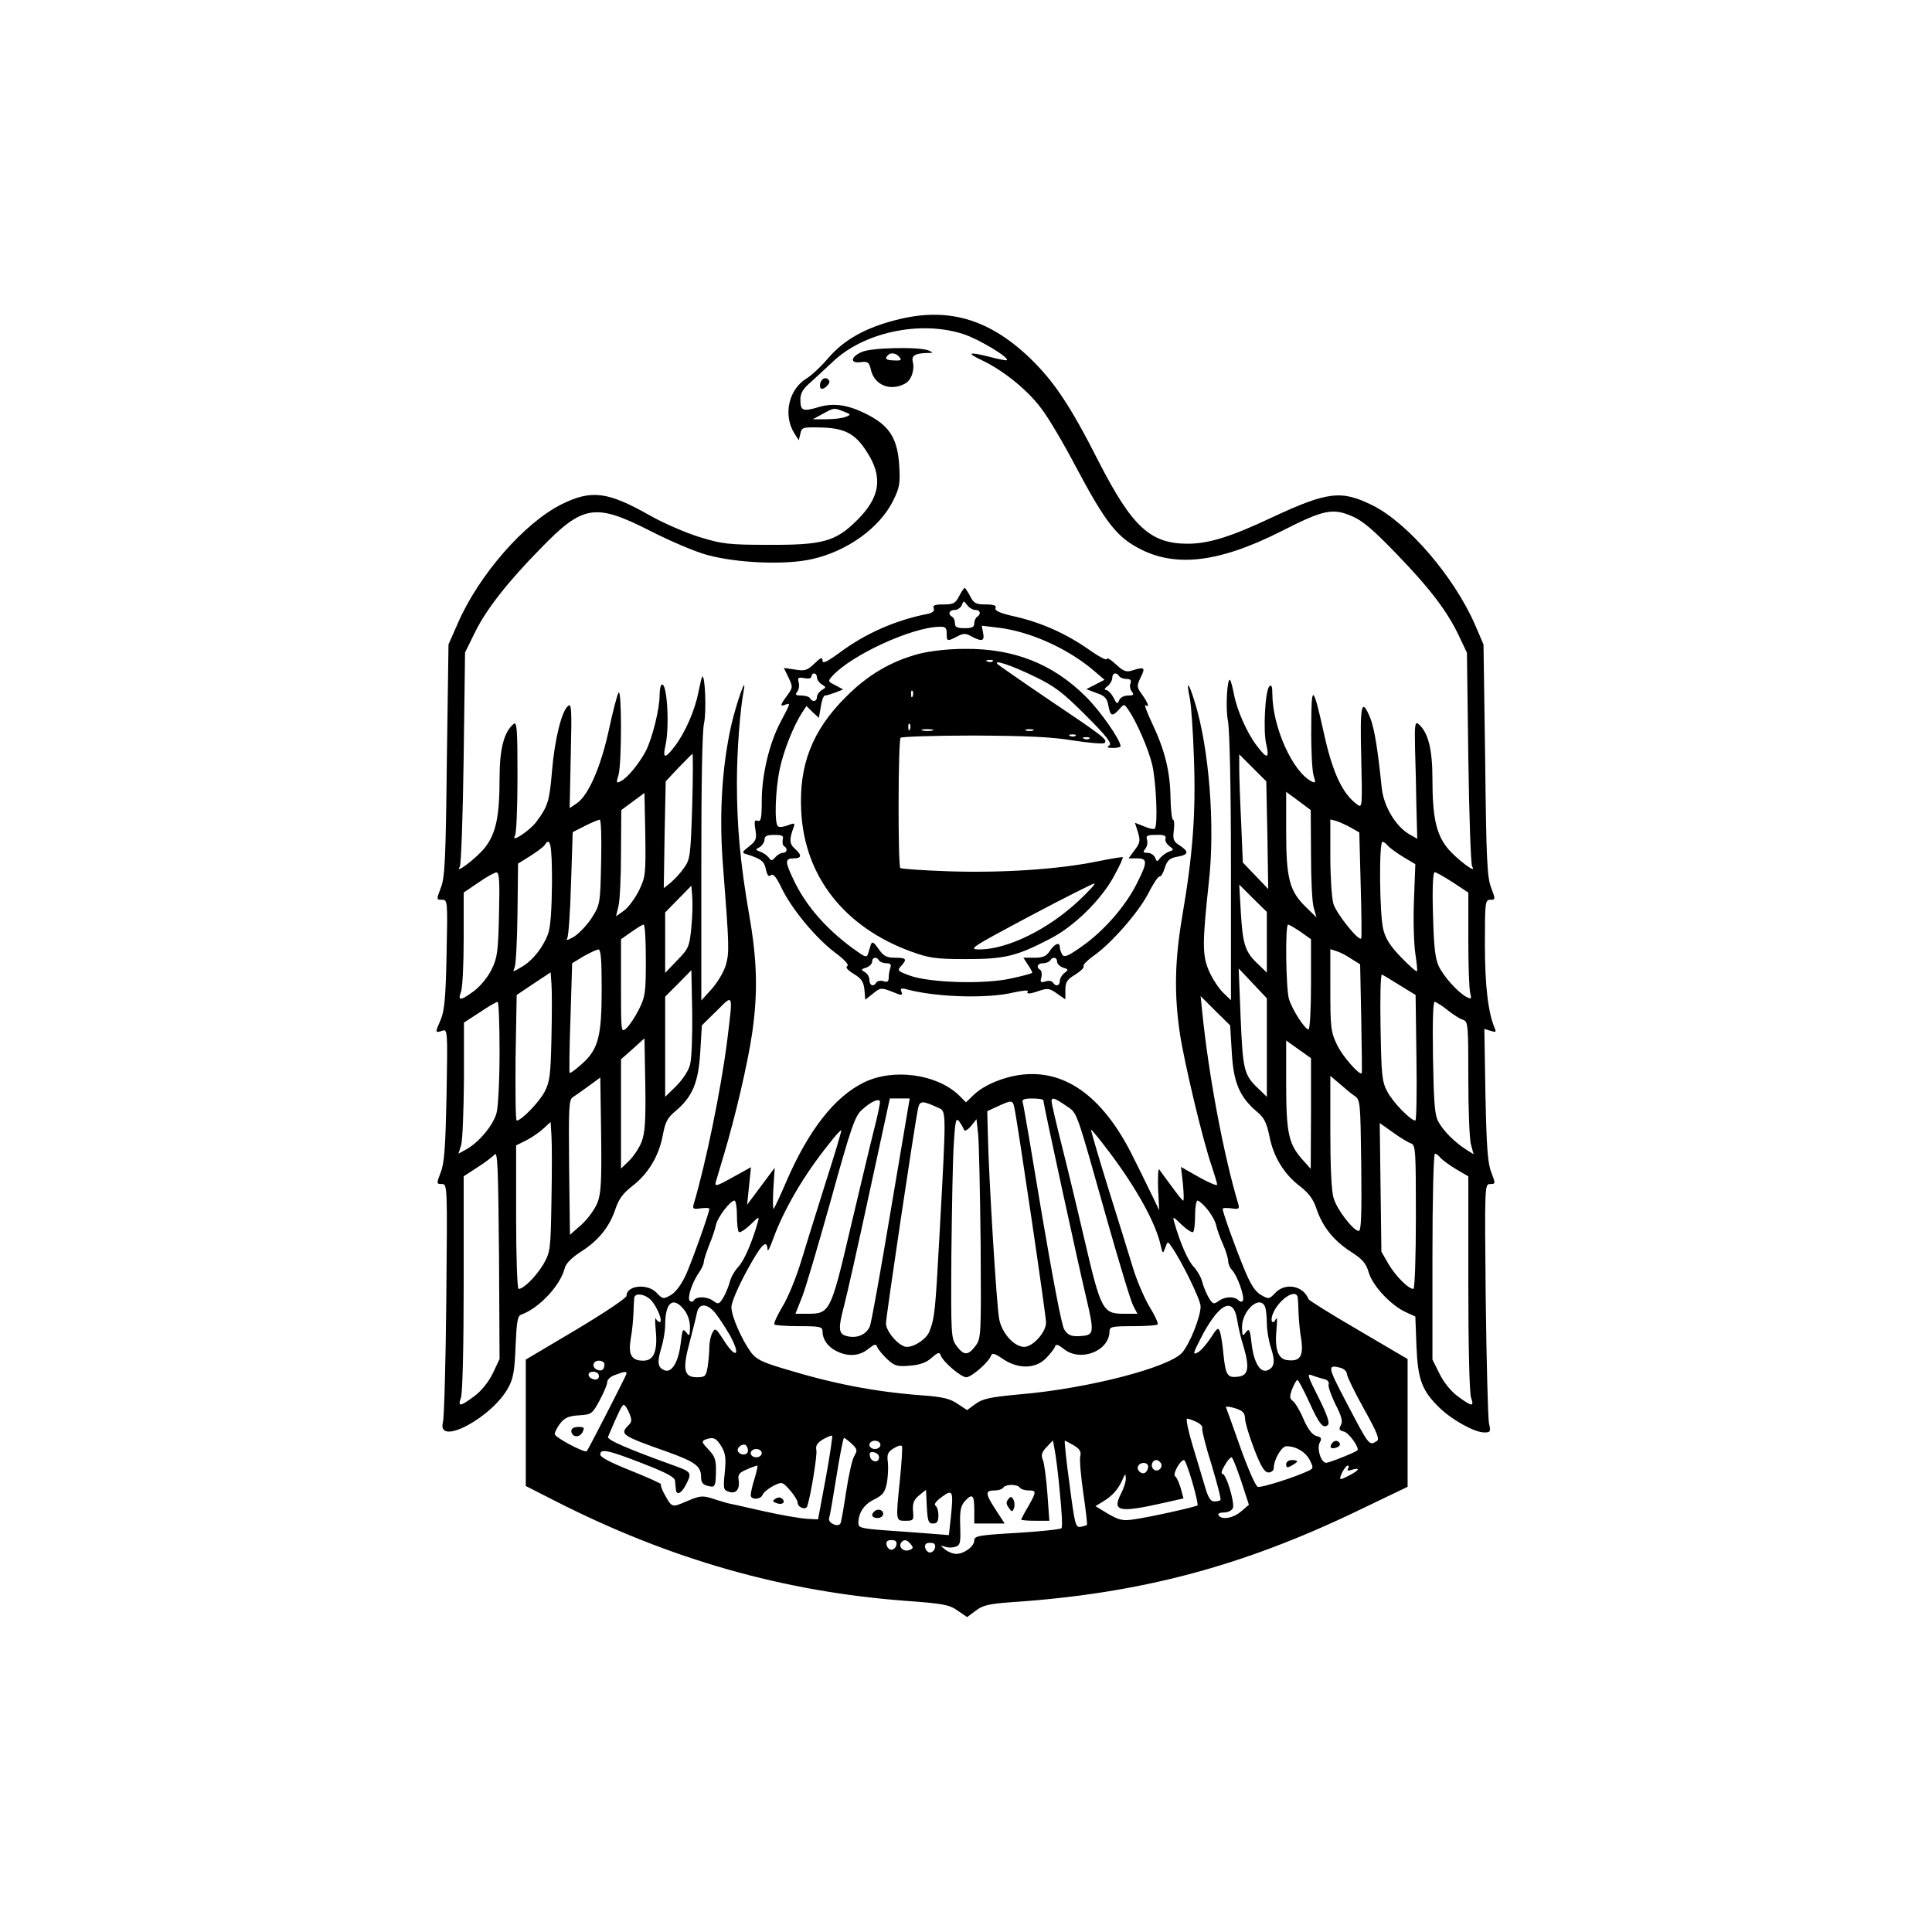 <?xml version="1.0" standalone="no"?>
<!DOCTYPE svg PUBLIC "-//W3C//DTD SVG 20010904//EN"
 "http://www.w3.org/TR/2001/REC-SVG-20010904/DTD/svg10.dtd">
<svg version="1.0" xmlns="http://www.w3.org/2000/svg"
 width="700pt" height="700pt" viewBox="0 0 700 700"
 preserveAspectRatio="xMidYMid meet">
<g transform="translate(0,700) scale(0.1,-0.1)"
fill="#000000" stroke="none">
<path d="M3244 5840 c-109 -28 -185 -71 -241 -135 -26 -31 -63 -66 -82 -77
-64 -40 -84 -132 -43 -198 l16 -25 6 24 c5 23 9 24 79 22 89 -3 126 -26 172
-105 47 -83 34 -152 -46 -231 -77 -77 -124 -90 -320 -89 -144 0 -169 3 -250
28 -49 15 -133 51 -185 81 -149 84 -208 91 -315 38 -135 -67 -301 -257 -377
-433 l-33 -75 -6 -420 c-4 -358 -7 -426 -22 -462 -16 -42 -16 -43 4 -43 21 0
21 -3 17 -197 -3 -158 -8 -206 -21 -237 -21 -48 -21 -49 4 -41 21 7 21 7 17
-232 -4 -189 -8 -247 -21 -280 -16 -42 -16 -43 4 -43 20 0 20 -4 16 -418 -2
-229 -8 -429 -12 -444 -25 -93 181 17 238 127 17 31 22 63 25 148 4 89 7 110
21 114 65 24 141 105 157 168 4 17 25 38 59 60 63 40 103 89 125 155 12 36 28
57 60 82 58 44 97 109 111 183 9 49 17 65 45 88 62 52 84 102 91 213 l6 99 54
53 c61 61 59 66 38 -106 -22 -176 -78 -449 -122 -596 -4 -16 -1 -18 26 -14 17
2 31 2 31 -2 0 -14 -60 -182 -84 -237 -17 -37 -37 -64 -55 -75 -28 -16 -30
-15 -52 8 -33 35 -109 27 -109 -11 0 -8 -81 -62 -183 -123 l-182 -108 0 -229
0 -229 110 -56 c413 -210 825 -327 1265 -360 137 -10 159 -14 189 -35 l35 -24
31 23 c26 20 48 25 130 31 466 31 837 130 1258 333 l177 85 0 232 0 231 -177
104 c-98 57 -180 108 -182 113 -19 49 -84 61 -120 23 -22 -23 -24 -24 -52 -8
-21 12 -38 38 -60 92 -31 74 -79 207 -79 220 0 4 14 4 31 2 27 -4 30 -2 26 14
-53 176 -108 467 -131 697 l-6 58 53 -53 54 -53 6 -98 c6 -109 28 -161 90
-214 27 -22 36 -40 46 -88 14 -75 53 -139 111 -183 32 -25 48 -46 60 -82 22
-65 62 -115 124 -155 42 -27 55 -41 65 -75 14 -48 78 -117 132 -143 l37 -17 4
-107 c5 -123 20 -162 85 -225 46 -44 126 -88 161 -88 22 0 24 3 17 32 -4 18
-9 221 -12 451 -4 413 -4 417 16 417 20 0 20 1 4 43 -13 33 -17 91 -21 280
l-4 239 23 -7 c19 -6 21 -5 14 11 -23 55 -35 152 -35 302 0 154 1 162 20 162
18 0 19 1 3 43 -15 36 -18 104 -22 462 l-6 420 -31 72 c-75 172 -241 366 -369
431 -114 57 -163 52 -365 -42 -150 -71 -231 -96 -307 -96 -135 0 -201 61 -322
297 -105 207 -164 294 -253 379 -149 141 -299 183 -484 134z m248 -51 c55 -18
166 -85 156 -94 -1 -2 -28 3 -58 11 -79 20 -92 17 -35 -10 79 -37 167 -108
217 -175 26 -33 83 -130 127 -214 99 -186 141 -243 210 -284 137 -82 299 -66
533 52 153 78 186 85 256 55 40 -17 78 -50 162 -137 122 -126 186 -211 227
-299 l28 -59 5 -380 c3 -212 9 -386 14 -395 21 -31 -60 30 -91 69 -40 51 -53
113 -53 249 0 109 -16 170 -51 199 -12 10 -14 -4 -12 -90 2 -56 4 -152 5 -214
l3 -112 -30 17 c-49 29 -93 103 -99 170 -14 137 -26 211 -41 250 -32 78 -38
51 -33 -142 4 -176 4 -184 -13 -172 -54 38 -91 115 -123 263 -39 175 -45 177
-45 18 -1 -77 3 -155 8 -173 9 -29 8 -31 -9 -22 -68 37 -139 196 -140 315 0
28 -3 36 -11 28 -15 -15 -23 -160 -11 -210 12 -52 3 -54 -32 -8 -37 47 -74
131 -85 189 -5 26 -11 49 -14 52 -11 11 -17 -105 -8 -147 6 -27 11 -235 11
-528 l0 -485 -29 28 c-16 16 -39 51 -51 79 -24 56 -24 100 0 322 23 203 1 484
-51 651 -23 75 -32 81 -18 14 5 -25 12 -124 15 -220 7 -196 -4 -345 -42 -567
-28 -164 -30 -285 -9 -428 17 -110 83 -387 115 -479 11 -33 20 -63 20 -68 0
-6 -30 7 -66 27 l-65 37 7 -61 c3 -34 4 -61 1 -61 -3 0 -22 24 -43 53 -21 28
-41 56 -44 60 -4 4 -5 -27 -4 -70 l4 -78 -24 50 c-14 28 -43 89 -67 136 -105
217 -241 321 -399 306 -67 -6 -144 -37 -182 -74 l-28 -27 -27 27 c-81 76 -237
97 -343 45 -106 -52 -200 -172 -281 -359 -22 -52 -43 -96 -46 -99 -3 -3 -3 30
-1 72 l5 77 -50 -67 -50 -67 7 68 7 68 -67 -37 c-55 -31 -65 -34 -61 -18 3 10
17 57 31 104 40 134 85 326 101 435 21 144 19 262 -10 427 -33 191 -45 323
-45 482 0 115 11 261 25 336 11 61 -28 -51 -46 -130 -34 -154 -44 -329 -29
-512 22 -285 23 -308 10 -354 -7 -25 -30 -63 -51 -87 l-38 -42 0 480 c0 301 3
497 10 525 9 40 4 178 -7 168 -2 -3 -8 -29 -14 -58 -12 -63 -48 -146 -86 -195
-34 -45 -44 -44 -33 3 15 66 7 222 -12 222 -5 0 -9 -17 -9 -37 0 -52 -26 -155
-49 -202 -24 -46 -66 -98 -91 -111 -17 -9 -18 -7 -9 22 12 42 12 319 0 298 -5
-8 -21 -69 -35 -135 -29 -133 -73 -234 -114 -264 l-28 -19 4 191 c4 169 3 190
-10 179 -23 -19 -48 -119 -58 -236 -9 -109 -15 -128 -57 -184 -24 -32 -95 -79
-77 -50 5 7 9 104 9 215 0 172 -2 200 -14 190 -35 -29 -51 -90 -51 -199 0
-136 -13 -198 -53 -249 -31 -39 -112 -100 -91 -69 5 9 11 183 14 396 l5 380
37 75 c40 81 117 180 237 302 153 158 197 165 396 64 72 -37 164 -76 205 -87
106 -30 284 -38 381 -16 128 28 247 114 295 212 24 48 26 63 22 129 -6 92 -33
138 -104 177 -75 41 -130 50 -188 33 -57 -17 -66 -14 -66 27 0 23 9 39 36 62
19 17 54 50 78 72 112 110 321 155 478 103z m-435 -280 c26 -10 27 -12 8 -19
-11 -5 -42 -9 -70 -9 l-50 0 35 19 c42 23 41 23 77 9z m-549 -1430 c-6 -180
-7 -192 -30 -224 -13 -19 -35 -42 -48 -53 l-25 -20 3 194 4 193 46 49 c26 27
49 50 51 51 2 0 2 -85 -1 -190z m2084 -105 l3 -195 -46 48 -46 48 -6 145 c-4
80 -7 168 -7 196 l0 51 49 -49 49 -49 4 -195z m-2277 -201 c-15 -29 -39 -62
-55 -73 l-28 -20 9 38 c5 20 9 107 9 192 l1 155 42 31 42 31 3 -150 c2 -145 1
-153 -23 -204z m2435 132 c0 -88 4 -176 10 -194 l10 -35 -40 39 c-58 57 -70
103 -70 272 l0 144 45 -33 44 -33 1 -160z m-2572 -28 c-3 -151 -4 -155 -33
-201 -16 -26 -46 -57 -64 -69 -22 -13 -32 -16 -26 -7 5 8 11 98 14 200 l6 185
45 23 c24 12 48 22 53 22 5 0 7 -69 5 -153z m2717 124 l30 -17 5 -190 c3 -104
4 -191 2 -194 -9 -12 -91 91 -101 126 -6 21 -11 99 -11 172 l0 133 23 -6 c12
-4 36 -15 52 -24z m-2895 -198 c-1 -97 -5 -161 -14 -186 -18 -49 -56 -98 -97
-121 -32 -19 -32 -19 -24 0 4 10 9 99 10 197 l2 178 45 28 c25 16 49 34 52 40
20 32 26 -1 26 -136z m3030 131 c8 -8 33 -26 56 -40 l42 -25 -5 -132 c-3 -73
0 -159 5 -192 5 -33 8 -62 6 -64 -2 -3 -28 20 -57 50 -39 40 -57 68 -65 101
-14 54 -16 318 -3 318 5 0 14 -7 21 -16z m-3222 -246 c-3 -137 -6 -158 -27
-201 -14 -28 -41 -61 -64 -78 -49 -36 -59 -36 -47 -3 6 14 10 101 10 193 l0
167 53 36 c28 20 58 36 65 37 11 1 13 -29 10 -151z m3456 115 l56 -37 0 -171
c0 -93 3 -181 7 -194 5 -21 4 -22 -14 -13 -31 17 -81 72 -100 111 -13 28 -18
69 -21 189 -3 94 0 152 6 152 5 0 35 -17 66 -37z m-2759 -162 c-7 -70 -9 -77
-51 -120 l-44 -46 0 110 0 109 48 49 47 48 3 -38 c2 -21 1 -71 -3 -112z m2085
-55 l0 -110 -31 30 c-47 44 -56 70 -63 184 l-6 105 50 -50 50 -49 0 -110z
m-2250 -64 c0 -117 -2 -133 -25 -179 -14 -28 -34 -58 -45 -68 -20 -18 -20 -17
-20 152 l0 170 37 26 c21 15 41 27 45 27 5 0 8 -58 8 -128z m2372 102 l38 -27
0 -163 c0 -90 -4 -164 -9 -164 -13 0 -60 73 -71 111 -11 38 -14 269 -3 269 4
0 24 -12 45 -26z m-2532 -207 c0 -172 -12 -219 -72 -272 -22 -20 -42 -35 -44
-32 -2 2 -1 92 3 200 l6 197 41 25 c23 13 47 24 54 25 9 0 12 -35 12 -143z
m2716 109 l32 -20 4 -196 c2 -107 3 -196 2 -198 -7 -11 -71 62 -90 103 -22 45
-24 64 -24 198 l0 148 22 -7 c13 -4 37 -16 54 -28z m-2396 -384 c-5 -21 -27
-54 -50 -77 l-40 -39 0 182 0 181 48 48 47 48 3 -153 c1 -84 -2 -170 -8 -190z
m2090 63 l0 -179 -31 30 c-52 49 -56 67 -64 257 l-7 178 51 -54 51 -54 0 -178z
m-2592 35 c-3 -136 -6 -160 -25 -196 -20 -38 -84 -104 -101 -104 -4 0 -5 102
-4 227 l4 228 61 41 62 41 3 -41 c2 -23 2 -111 0 -196z m3074 190 l57 -35 3
-228 c2 -125 0 -227 -4 -227 -17 0 -81 66 -101 104 -20 37 -22 58 -25 235 -2
106 0 192 5 190 5 -2 34 -20 65 -39z m-3262 -242 c0 -101 -5 -200 -11 -221
-12 -43 -61 -103 -107 -130 l-31 -17 10 32 c5 18 9 125 10 238 l0 205 57 37
c31 21 60 38 65 38 4 0 7 -82 7 -182z m3435 152 c20 -16 45 -32 56 -35 18 -6
19 -18 19 -213 0 -114 4 -222 10 -240 l9 -34 -27 17 c-42 27 -82 67 -100 100
-14 24 -17 68 -20 233 -2 123 0 202 6 202 5 0 26 -13 47 -30z m-2920 -476 c-8
-22 -29 -53 -45 -69 l-30 -29 0 198 0 198 43 38 42 38 3 -167 c2 -131 -1 -175
-13 -207z m2425 102 l-1 -201 -33 37 c-47 54 -56 95 -56 271 l0 157 45 -32 45
-32 0 -200z m-2585 -323 c-9 -23 -35 -59 -58 -80 l-42 -37 -3 244 c-2 220 -1
246 14 255 9 6 35 24 58 41 l41 30 3 -205 c2 -169 0 -214 -13 -248z m2742 387
c22 -15 22 -21 25 -253 2 -176 0 -237 -9 -237 -19 0 -79 77 -91 119 -8 23 -12
116 -12 241 l0 202 33 -28 c18 -16 42 -36 54 -44z m-1741 -126 c-14 -55 -52
-216 -86 -359 -69 -296 -74 -305 -151 -305 l-47 0 23 58 c13 31 60 192 106
356 73 264 87 303 112 325 32 29 60 42 65 31 2 -4 -8 -52 -22 -106z m62 -286
c-37 -221 -71 -413 -77 -425 -13 -28 -44 -42 -78 -35 -35 7 -38 23 -15 110 11
42 53 229 93 415 l73 337 36 0 36 0 -68 -402z m552 396 c0 -12 129 -606 157
-722 27 -115 26 -128 -12 -132 -40 -4 -55 0 -69 23 -9 12 -43 193 -81 417 -36
217 -67 401 -70 408 -3 8 8 12 35 12 22 0 40 -3 40 -6z m82 -20 c43 -30 32 1
153 -428 42 -147 82 -281 91 -297 l15 -29 -49 0 c-76 0 -83 12 -142 265 -28
121 -67 282 -86 357 -19 75 -34 142 -34 147 0 17 11 13 52 -15z m-462 -8 c29
-13 29 -3 4 -460 -15 -273 -17 -299 -36 -349 -11 -28 -53 -57 -83 -57 -26 0
-75 55 -75 85 0 24 103 715 116 778 6 30 16 30 74 3z m275 2 c12 -56 115 -753
115 -780 0 -35 -48 -88 -79 -88 -37 0 -82 51 -91 102 -9 46 -38 516 -41 673
l-2 79 39 18 c50 23 53 22 59 -4z m-182 -82 c2 -6 13 0 25 14 l20 25 6 -55 c3
-30 7 -209 9 -397 2 -333 2 -342 -19 -370 -27 -35 -41 -35 -68 0 -20 28 -21
37 -19 335 2 169 5 350 9 402 5 82 8 92 20 76 7 -10 15 -24 17 -30z m-1495
-256 c-3 -181 -4 -186 -30 -232 -27 -44 -71 -88 -89 -88 -5 0 -9 117 -9 260
l0 260 38 19 c20 10 48 30 62 43 l25 23 3 -50 c2 -27 2 -133 0 -235z m3115
207 c16 -6 17 -28 17 -267 0 -143 -4 -260 -9 -260 -18 0 -62 44 -89 88 l-27
47 -3 233 -3 233 48 -34 c26 -19 56 -37 66 -40z m-2122 -143 c-33 -104 -73
-234 -90 -289 -17 -55 -46 -127 -66 -159 -19 -32 -33 -62 -29 -65 3 -3 44 -6
90 -6 74 0 84 -2 84 -18 0 -29 18 -56 50 -72 41 -21 83 -19 115 7 23 18 29 20
33 8 3 -8 19 -28 36 -44 27 -25 36 -28 83 -24 38 3 61 12 79 29 22 19 28 21
32 9 8 -24 74 -80 93 -80 19 0 83 56 90 79 4 10 14 7 43 -13 55 -37 117 -36
155 2 15 15 30 34 33 42 3 11 10 10 33 -8 60 -48 165 -7 165 65 0 16 10 18 84
18 46 0 87 3 90 6 4 3 -9 32 -29 64 -19 32 -47 97 -61 144 -14 47 -55 178 -90
290 -35 113 -62 206 -61 208 2 1 33 -37 69 -85 97 -129 166 -255 183 -333 8
-33 8 -33 17 -10 8 24 9 24 22 5 38 -54 106 -194 106 -217 0 -38 -38 -133 -66
-167 -46 -54 -341 -131 -589 -152 -109 -10 -135 -16 -161 -35 l-30 -22 -35 23
c-26 18 -54 25 -124 30 -175 13 -325 42 -505 97 -78 23 -100 34 -119 59 -34
47 -71 131 -71 164 0 17 24 73 56 132 53 97 73 117 75 76 0 -9 9 7 19 36 39
108 112 234 204 348 22 29 42 50 44 49 2 -2 -24 -88 -57 -191z m-1206 -691
c-16 -32 -42 -64 -67 -82 -51 -38 -60 -39 -48 -5 6 15 10 186 10 414 l0 388
49 32 c27 17 55 38 63 47 11 13 13 -46 16 -363 l2 -378 -25 -53z m3435 781 c8
-8 33 -27 57 -41 l43 -25 0 -388 c0 -228 4 -399 10 -414 12 -34 3 -33 -47 4
-25 18 -52 51 -67 82 l-26 52 0 373 c0 207 4 373 9 373 5 0 14 -7 21 -16z
m-2550 -207 c0 -30 3 -57 7 -61 4 -3 22 8 41 26 33 32 34 32 27 8 -20 -71 -49
-138 -70 -160 -13 -14 -27 -38 -31 -55 -4 -16 -15 -42 -23 -56 -15 -24 -18
-26 -36 -13 -22 17 -61 18 -71 3 -3 -6 -10 -7 -15 -2 -10 10 9 68 34 103 9 13
17 30 17 38 0 7 9 34 19 60 11 26 22 59 25 74 6 28 52 88 67 88 5 0 9 -24 9
-53z m1704 22 c14 -17 29 -43 32 -57 3 -15 14 -46 25 -70 10 -23 19 -51 19
-62 0 -10 7 -25 15 -33 18 -19 46 -97 38 -110 -3 -5 -10 -4 -16 2 -15 15 -49
14 -72 -3 -18 -13 -21 -11 -36 13 -8 14 -19 40 -23 56 -4 17 -18 41 -31 55
-21 22 -50 89 -70 160 -7 24 -6 24 27 -8 19 -18 37 -29 41 -26 4 4 7 31 7 61
0 29 4 53 9 53 5 0 21 -14 35 -31z m-2015 -330 c23 -25 44 -79 31 -79 -4 0
-11 6 -14 13 -3 6 -3 -13 0 -44 7 -75 -7 -109 -45 -109 -43 0 -55 21 -46 78 5
26 9 67 10 92 1 25 2 51 3 58 3 19 39 14 61 -9z m2343 9 c1 -7 2 -33 3 -58 1
-25 5 -68 10 -95 8 -59 -5 -79 -51 -73 -34 4 -46 40 -39 113 3 28 2 44 -1 38
-12 -25 -23 -12 -13 15 21 54 86 97 91 60z m-2223 -44 c13 -16 21 -41 21 -63
-1 -32 -2 -34 -14 -18 -12 15 -14 10 -20 -42 -8 -66 -32 -106 -58 -96 -25 10
-28 28 -12 81 8 26 14 63 14 83 0 83 29 106 69 55z m2105 10 c3 -9 6 -35 6
-59 0 -25 7 -64 15 -89 16 -48 13 -71 -13 -81 -26 -10 -49 28 -57 95 -6 54 -9
59 -21 43 -12 -16 -13 -15 -14 18 0 62 66 120 84 73z m-1997 -16 c12 -13 37
-51 57 -85 42 -76 23 -90 -23 -17 -27 42 -30 44 -40 25 -6 -11 -11 -35 -11
-53 0 -18 -3 -50 -6 -70 -6 -35 -9 -38 -40 -38 -46 0 -52 29 -25 128 11 42 23
89 26 105 7 34 33 36 62 5z m1895 -28 c4 -25 14 -70 24 -100 22 -76 17 -104
-20 -108 -39 -5 -45 5 -53 79 -3 35 -9 73 -13 84 -6 17 -10 14 -33 -22 -15
-23 -36 -47 -47 -53 -19 -10 -18 -5 9 48 65 128 119 158 133 72z m-2292 -163
c0 -19 -10 -27 -26 -20 -21 8 -17 33 6 33 11 0 20 -6 20 -13z m2668 -13 c12
-4 22 -13 22 -22 0 -8 27 -64 61 -125 48 -86 58 -111 48 -118 -29 -18 -27 -20
-113 144 -66 126 -68 134 -18 121z m-2688 -30 c0 -9 -7 -14 -17 -12 -25 5 -28
28 -4 28 12 0 21 -6 21 -16z m100 9 c0 -5 -138 -274 -144 -281 -8 -7 -116 50
-116 62 0 7 9 25 20 39 16 20 31 27 68 29 45 3 48 5 74 53 15 28 28 58 28 67
0 9 12 21 28 26 34 13 42 14 42 5z m2525 -19 c14 -3 22 -11 19 -19 -3 -7 8
-39 24 -72 23 -44 28 -63 20 -77 -8 -14 -6 -19 12 -23 18 -5 57 -60 48 -68 -9
-8 -102 -45 -113 -45 -19 0 -35 53 -23 74 8 14 5 19 -12 23 -15 4 -31 24 -47
61 -13 31 -31 61 -39 66 -12 9 -12 17 -2 44 7 17 15 32 19 32 3 0 22 -35 42
-79 37 -82 52 -100 69 -83 6 6 -4 37 -31 91 -46 91 -47 96 -25 87 9 -3 26 -9
39 -12z m-2515 -124 c10 -25 10 -32 -4 -45 -31 -32 -23 -37 144 -96 97 -35
120 -51 120 -89 0 -20 6 -29 22 -33 29 -8 31 -5 32 52 1 41 -4 55 -27 79 -24
25 -26 30 -12 36 30 11 40 6 59 -25 15 -26 17 -43 12 -94 -6 -59 -5 -64 15
-70 26 -9 41 10 35 44 -3 18 3 26 30 37 18 8 35 14 38 14 2 0 -2 -21 -10 -47
-8 -25 -14 -52 -14 -60 0 -18 36 -17 43 1 3 8 21 23 38 32 33 16 33 16 61 -15
15 -17 28 -38 28 -45 0 -18 30 -29 35 -13 13 40 36 183 33 202 -4 17 3 27 24
40 16 9 31 15 33 13 2 -2 -8 -71 -23 -153 l-28 -150 -39 2 c-22 1 -94 13 -160
28 -66 15 -124 28 -130 29 -5 2 -29 8 -52 16 -38 12 -47 11 -94 -9 -56 -24
-54 -25 -84 30 -8 15 -12 28 -10 31 3 2 -46 24 -108 49 -73 29 -112 49 -112
59 0 22 27 17 155 -33 87 -34 115 -49 116 -63 1 -11 2 -25 3 -31 2 -23 20 -14
36 17 22 42 20 47 -32 66 -178 64 -254 97 -250 108 38 90 51 116 57 116 4 0
13 -13 20 -30z m2231 -19 c0 -14 15 -64 33 -111 25 -65 38 -85 52 -85 10 0 19
7 19 15 0 31 28 80 46 80 35 0 68 -20 84 -49 14 -28 14 -31 -2 -39 -47 -23
-175 -64 -186 -59 -8 3 -36 67 -63 143 -27 76 -50 141 -52 145 -2 4 13 3 32
-3 29 -9 36 -17 37 -37z m-176 -13 c14 -6 24 -17 21 -24 -2 -6 13 -66 34 -132
20 -67 35 -124 32 -127 -3 -3 -13 -5 -23 -5 -13 0 -22 15 -33 53 -8 28 -29 96
-45 150 -16 53 -25 97 -20 97 4 0 20 -5 34 -12z m-1249 -79 c20 -19 21 -24 10
-43 -8 -11 -21 -70 -30 -129 -9 -60 -18 -112 -21 -117 -9 -15 -46 2 -41 19 3
9 15 78 27 154 12 75 24 137 27 137 3 0 16 -10 28 -21z m104 -4 c0 -8 -9 -15
-20 -15 -11 0 -20 7 -20 15 0 8 9 15 20 15 11 0 20 -7 20 -15z m650 -173 c7
-67 10 -126 6 -129 -4 -4 -77 -12 -162 -17 -138 -8 -154 -11 -154 -27 0 -22
-37 -49 -65 -49 -12 0 -30 7 -41 16 -18 15 -18 15 0 10 10 -4 27 -4 38 0 17 5
19 14 17 75 -2 55 2 73 16 89 28 31 35 24 35 -30 l0 -50 55 0 55 0 -35 54
c-36 56 -36 66 1 66 13 0 26 5 29 10 3 6 17 10 30 10 13 0 27 -4 30 -10 3 -5
17 -10 31 -10 30 0 30 -4 -1 -59 -14 -23 -25 -45 -25 -47 0 -2 23 -4 51 -4
l51 0 -7 97 c-4 54 -11 108 -16 122 -8 19 -5 29 13 48 l23 24 6 -33 c4 -18 13
-88 19 -156z m51 171 c21 -13 27 -22 23 -39 -3 -12 2 -72 11 -134 9 -61 15
-113 13 -115 -2 -2 -12 -5 -23 -7 -18 -3 -21 8 -40 155 -12 86 -19 157 -17
157 2 0 17 -8 33 -17z m-1181 -19 c0 -17 -26 -19 -36 -3 -7 12 15 31 28 23 4
-3 8 -12 8 -20z m551 -101 c-16 -156 -16 -153 20 -153 29 0 30 2 27 36 -2 28
3 40 22 56 l25 20 3 -61 c3 -53 6 -61 22 -61 15 0 20 7 20 29 0 17 -5 33 -11
36 -6 4 3 17 23 31 40 30 43 23 33 -74 l-7 -64 -76 6 c-43 3 -116 9 -164 12
-76 6 -88 9 -88 25 0 38 21 69 57 86 30 15 39 25 46 58 4 22 6 56 4 76 -4 30
-1 38 22 52 14 9 27 12 29 7 2 -5 -1 -58 -7 -117z m-501 92 c0 -8 -9 -15 -20
-15 -11 0 -20 7 -20 15 0 8 9 15 20 15 11 0 20 -7 20 -15z m425 -15 c0 -22
-29 -18 -33 3 -3 14 1 18 15 15 10 -2 18 -10 18 -18z m1312 -86 l28 -86 -28
-24 c-29 -25 -71 -32 -82 -14 -4 6 5 10 20 10 14 0 28 7 32 16 7 20 -24 124
-38 124 -6 0 -2 14 8 30 9 17 21 30 25 30 4 0 19 -39 35 -86z m-291 65 c10
-17 -13 -36 -27 -22 -12 12 -4 33 11 33 5 0 12 -5 16 -11z m114 -69 c13 -44
21 -82 19 -84 -6 -6 -179 -44 -231 -51 -39 -6 -53 -3 -93 20 l-46 28 28 17
c33 20 54 43 70 79 10 23 11 23 12 6 1 -12 -7 -37 -18 -58 -32 -64 -7 -69 161
-31 l66 15 -10 37 c-6 20 -15 40 -20 43 -11 7 18 59 32 59 4 0 17 -36 30 -80z
m-160 56 c0 -8 -5 -18 -11 -22 -14 -8 -33 11 -25 25 10 16 36 13 36 -3z m724
-7 c-4 -8 0 -9 15 -4 31 9 26 -2 -9 -20 -38 -20 -40 -19 -27 10 7 14 16 25 20
25 5 0 5 -5 1 -11z m-1636 -276 c-2 -10 -10 -18 -18 -18 -8 0 -16 8 -18 18 -2
12 3 17 18 17 15 0 20 -5 18 -17z m52 2 c10 -12 9 -16 -5 -21 -19 -8 -40 9
-31 25 10 15 21 14 36 -4z m88 -12 c-2 -10 -10 -18 -18 -18 -8 0 -16 8 -18 18
-2 12 3 17 18 17 15 0 20 -5 18 -17z"/>
<path d="M3123 5725 c-42 -18 -44 -43 -4 -37 25 3 30 0 36 -26 12 -57 70 -81
124 -52 23 12 36 50 28 80 -5 21 9 30 51 31 24 0 25 1 7 9 -33 14 -206 11
-242 -5z m136 -19 c9 -11 5 -13 -19 -12 -30 1 -36 6 -23 19 10 11 30 8 42 -7z"/>
<path d="M2973 5615 c-3 -9 -3 -19 1 -22 8 -9 37 18 30 28 -8 14 -24 11 -31
-6z"/>
<path d="M3475 4840 c-13 -26 -21 -30 -56 -30 -32 0 -40 -3 -36 -14 4 -10 -4
-17 -26 -21 -114 -23 -221 -70 -314 -139 -48 -35 -63 -42 -63 -29 0 13 -6 11
-29 -11 -26 -25 -35 -28 -70 -22 l-41 6 17 -35 c16 -34 16 -36 -5 -65 -26 -35
-27 -41 -6 -33 19 7 19 7 -19 -65 -40 -76 -67 -191 -67 -283 0 -64 -3 -77 -15
-73 -11 5 -13 -2 -8 -32 5 -33 3 -40 -22 -60 -27 -21 -28 -24 -10 -29 53 -17
64 -25 70 -55 5 -22 10 -28 18 -21 9 7 20 -7 40 -49 37 -75 122 -178 192 -231
35 -26 52 -45 45 -49 -8 -5 1 -15 24 -29 28 -17 35 -29 38 -57 l3 -36 28 22
c27 22 30 22 69 7 36 -15 39 -15 34 0 -5 12 -1 14 21 8 105 -28 290 -34 385
-11 32 7 55 9 52 5 -7 -12 7 -11 44 2 27 9 36 8 62 -11 l30 -21 0 34 c0 29 6
38 36 56 19 12 33 25 30 30 -3 5 13 21 35 37 64 44 164 158 200 228 18 36 37
63 40 60 4 -2 13 11 19 31 9 28 18 36 46 41 41 7 43 18 8 41 -23 14 -25 22
-21 55 3 21 1 38 -3 38 -4 0 -8 35 -9 78 -1 94 -20 173 -66 270 -19 40 -30 70
-25 67 16 -10 11 5 -11 37 -21 29 -21 32 -6 64 18 36 14 39 -33 24 -20 -6 -31
-1 -57 23 -18 17 -33 26 -33 19 0 -6 -29 9 -64 34 -83 58 -172 98 -268 120
-54 12 -75 21 -71 31 4 9 -6 13 -36 13 -35 0 -43 4 -56 30 -9 17 -18 30 -20
30 -2 0 -11 -13 -20 -30z m59 -50 c18 0 22 -15 6 -25 -5 -3 -10 -14 -10 -24 0
-13 -8 -17 -35 -17 -27 0 -35 4 -35 17 0 10 -4 21 -10 24 -17 10 -11 25 9 25
10 0 22 8 26 18 6 16 7 16 19 0 7 -10 21 -18 30 -18z m-104 -85 c0 -29 2 -30
38 -11 23 12 31 12 52 0 38 -20 48 -17 42 13 l-5 26 58 -7 c115 -13 253 -75
347 -155 l40 -34 -33 -17 -33 -17 37 -14 c30 -10 38 -19 43 -46 7 -38 14 -41
39 -13 18 20 18 20 32 0 31 -44 74 -143 88 -202 14 -62 21 -219 9 -230 -3 -4
-21 0 -39 8 l-33 13 11 -34 c9 -31 8 -39 -12 -65 l-22 -30 31 0 c38 0 38 -14
0 -89 -41 -83 -118 -171 -196 -227 -53 -38 -68 -44 -75 -33 -5 8 -9 20 -9 27
0 20 -18 14 -36 -13 -13 -20 -25 -25 -56 -25 l-40 0 16 -25 c9 -13 16 -26 16
-29 0 -3 -34 -12 -76 -21 -96 -22 -294 -16 -367 10 -44 16 -47 19 -33 34 24
26 20 31 -21 31 -31 0 -42 6 -60 32 -18 26 -23 28 -28 15 -3 -9 -7 -24 -10
-33 -4 -13 -10 -12 -37 7 -108 75 -188 165 -234 264 -30 63 -30 75 1 75 30 0
32 11 4 36 -19 17 -20 33 -3 78 5 14 2 15 -21 6 -15 -6 -31 -8 -36 -4 -14 8
-10 131 6 207 14 67 50 157 81 205 l16 24 22 -22 23 -21 7 41 c3 22 10 40 15
40 6 0 22 5 38 11 l28 11 -28 15 c-28 14 -28 15 -11 34 68 75 286 176 387 178
22 1 27 -3 27 -24z m-470 -160 c0 -7 8 -19 18 -25 16 -10 16 -10 0 -20 -10 -6
-18 -18 -18 -25 0 -17 -16 -20 -25 -5 -3 6 -18 10 -32 10 -20 0 -23 3 -15 13
6 7 9 22 6 34 -5 18 -2 20 20 16 15 -3 26 -1 26 6 0 6 5 11 10 11 6 0 10 -7
10 -15z m1095 5 c3 -5 15 -10 27 -10 14 0 18 -5 14 -16 -4 -9 -1 -23 5 -30 9
-11 6 -14 -14 -14 -14 0 -28 -7 -32 -17 -6 -16 -9 -14 -21 10 -8 15 -20 27
-27 27 -7 1 -5 6 6 14 9 7 17 21 17 30 0 18 15 22 25 6z m-1219 -592 c-2 -10
0 -21 5 -24 14 -8 11 -24 -5 -24 -7 0 -19 -7 -27 -16 -11 -13 -15 -14 -23 -2
-6 8 -20 18 -31 22 -19 7 -19 8 -2 17 9 6 17 18 17 27 0 13 9 17 36 17 28 0
34 -3 30 -17z m1387 4 c-3 -7 3 -19 13 -27 18 -13 18 -14 -1 -21 -11 -4 -25
-15 -32 -23 -10 -14 -12 -14 -18 2 -4 9 -16 17 -27 17 -17 0 -18 3 -8 15 6 8
9 22 6 32 -5 15 0 18 33 18 28 1 37 -3 34 -13z m-1038 -442 c3 -5 15 -10 27
-10 14 0 18 -5 14 -16 -3 -9 -6 -25 -6 -35 0 -16 -5 -19 -19 -14 -11 3 -22 1
-26 -5 -10 -17 -25 -11 -25 10 0 10 -7 23 -17 28 -14 9 -14 10 5 16 12 4 22
14 22 22 0 16 16 19 25 4z m645 -4 c0 -8 10 -18 22 -22 20 -6 20 -8 5 -19 -9
-7 -17 -20 -17 -29 0 -18 -15 -22 -25 -6 -4 6 -16 8 -27 4 -18 -5 -20 -3 -15
15 3 11 1 24 -4 27 -16 9 -10 24 10 24 11 0 23 5 26 10 9 15 25 12 25 -4z"/>
<path d="M3329 4631 c-101 -27 -186 -77 -264 -156 -122 -121 -171 -247 -162
-415 12 -236 157 -420 399 -508 64 -23 88 -27 198 -27 139 0 183 10 305 74 87
44 188 144 233 230 19 34 32 64 30 65 -1 2 -43 -5 -92 -15 -142 -29 -343 -42
-535 -36 -95 3 -176 9 -179 12 -9 9 -8 462 1 472 5 4 124 8 265 8 193 -1 283
-5 361 -18 58 -9 109 -13 113 -9 12 12 -4 24 -202 157 -96 65 -179 123 -185
128 -20 20 51 -4 135 -45 71 -34 102 -58 184 -140 77 -77 96 -102 85 -109 -10
-6 -7 -9 14 -9 15 0 27 3 27 6 0 23 -74 129 -126 180 -119 119 -262 175 -439
173 -61 0 -126 -8 -166 -18z m268 -27 c-3 -3 -12 -4 -19 -1 -8 3 -5 6 6 6 11
1 17 -2 13 -5z m-290 -126 c-3 -8 -6 -5 -6 6 -1 11 2 17 5 13 3 -3 4 -12 1
-19z m-10 -120 c-3 -8 -6 -5 -6 6 -1 11 2 17 5 13 3 -3 4 -12 1 -19z m81 -5
c-10 -2 -26 -2 -35 0 -10 3 -2 5 17 5 19 0 27 -2 18 -5z m365 0 c-7 -2 -19 -2
-25 0 -7 3 -2 5 12 5 14 0 19 -2 13 -5z m154 -19 c-3 -3 -12 -4 -19 -1 -8 3
-5 6 6 6 11 1 17 -2 13 -5z m50 -10 c-3 -3 -12 -4 -19 -1 -8 3 -5 6 6 6 11 1
17 -2 13 -5z m-38 -587 c-112 -105 -258 -176 -359 -177 -43 0 -36 5 180 120
124 66 230 119 235 119 6 0 -20 -28 -56 -62z"/>
<path d="M2070 1816 c0 -23 29 -27 40 -6 9 17 7 20 -15 20 -15 0 -25 -6 -25
-14z"/>
<path d="M4825 1769 c-10 -14 -1 -21 19 -13 9 3 13 10 10 15 -7 12 -21 11 -29
-2z"/>
<path d="M2810 1570 c-12 -8 -12 -10 3 -16 21 -8 35 2 21 16 -5 5 -15 6 -24 0z"/>
<path d="M4660 1695 c0 -13 4 -14 20 -5 11 6 20 13 20 15 0 3 -9 5 -20 5 -11
0 -20 -7 -20 -15z"/>
<path d="M3653 1568 c-8 -10 -8 -18 2 -31 11 -16 13 -16 19 -1 3 8 2 22 -2 30
-7 13 -10 13 -19 2z"/>
<path d="M3167 1523 c-13 -12 -7 -23 13 -23 11 0 20 7 20 15 0 15 -21 21 -33
8z"/>
</g>
</svg>
